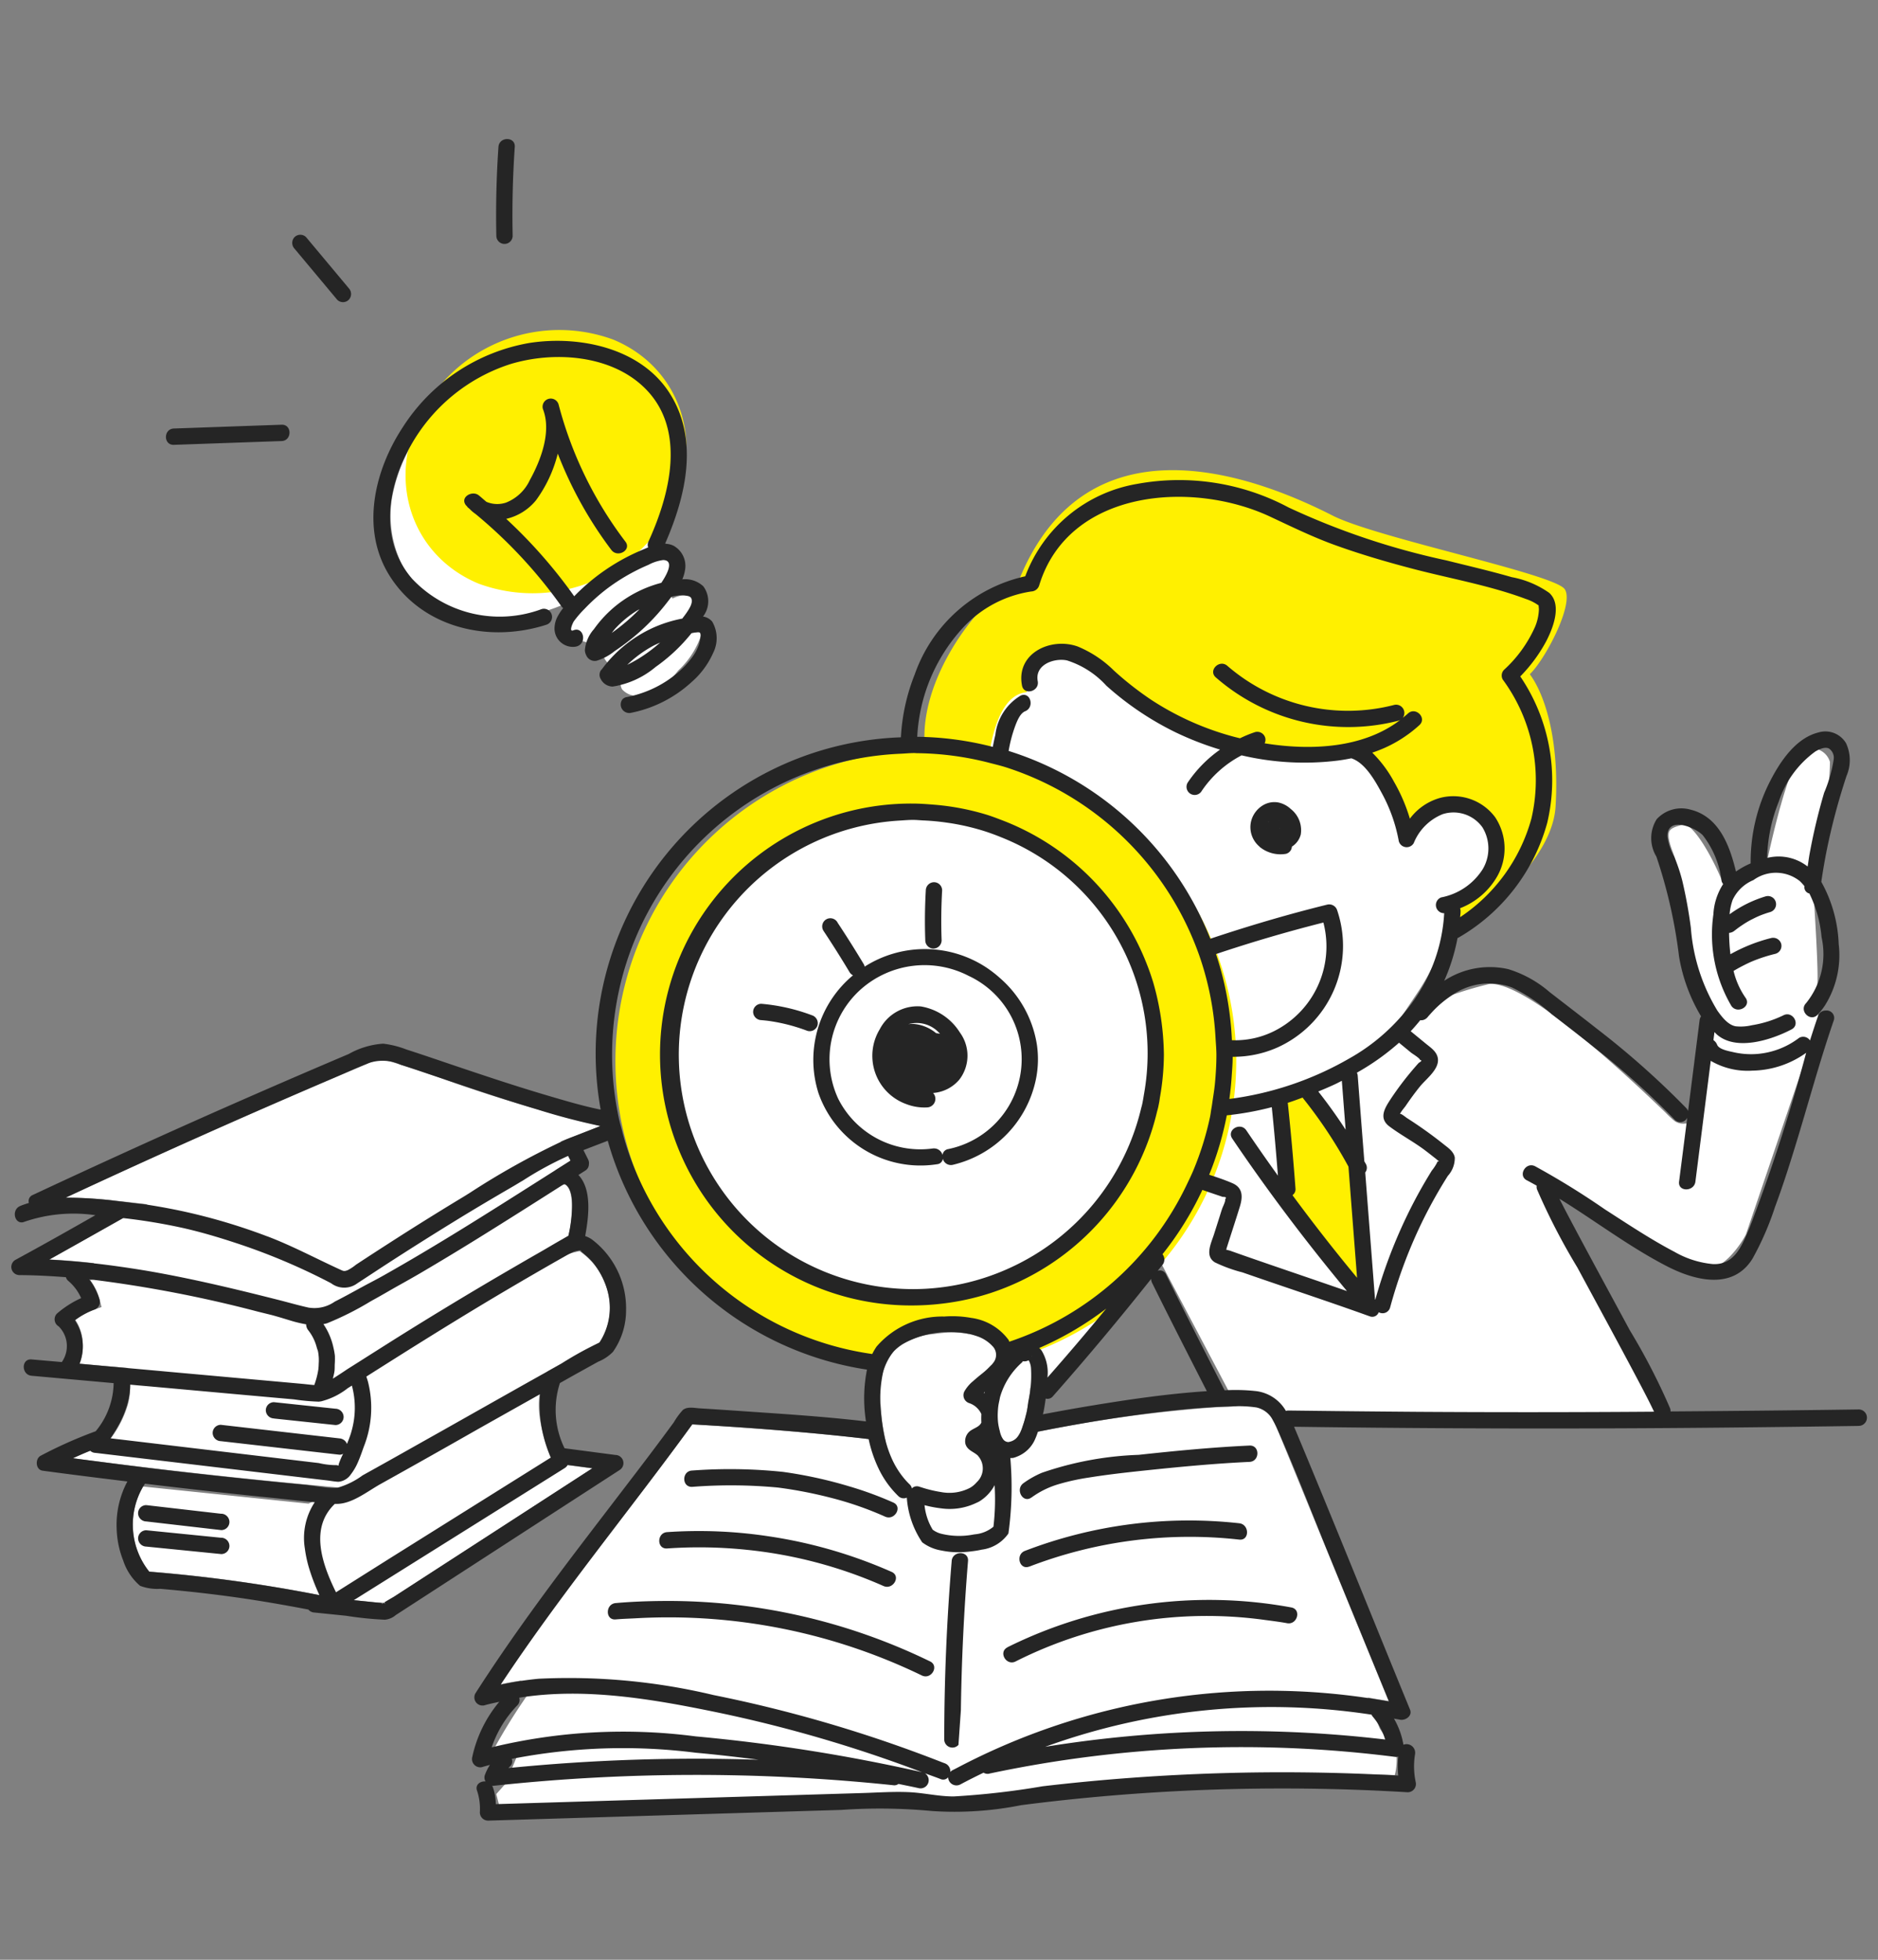 <svg xmlns="http://www.w3.org/2000/svg" viewBox="0 0 115 120"><rect x="0" y="0" width="115" height="120" fill="#808080" stroke="none"/><defs><style>.a,.b{fill:#fff;}.a{opacity:0;}.c{fill:#fff000;}.d{fill:#252525;}</style></defs><title>SVG書き出し用0620</title><rect class="a" width="115" height="120"/><path class="b" d="M30.391,109.854l.581-.653,1.059-2.572L31,106.974a6.811,6.811,0,0,1-.8.2,37.087,37.087,0,0,1,2.153-3.463l-.145.139-.3-.941c-.442.064-.859.137-1.257.222,2.413-3.661,5.061-7.115,7.629-10.463,1.46-1.9,2.843-3.707,4.113-5.458,1.276.075,6.779.415,11.155.944l.673.082-.12-.667a11.766,11.766,0,0,1-.176-1.58,4.312,4.312,0,0,1,.8-3.255,4.1,4.1,0,0,1,2.455-1.049,7.374,7.374,0,0,1,1.14-.093,5.448,5.448,0,0,1,.736.047l.285.039,2.454-3.152-1.422.367a14.343,14.343,0,0,1-3.594.472c-7.921,0-15.909-6.506-15.909-14.427S45.5,50.2,53.425,50.2c.452,0,2.762-.383,3.256-.334h1.192l.8.121a35.214,35.214,0,0,1-1.831-4.856c.31-7.521,6.2-9,6.467-9.063l.249-.059.1-.238a8.816,8.816,0,0,1,8.62-5.544,14.458,14.458,0,0,1,6.155,1.439A77.087,77.087,0,0,0,89.429,35.4a33.2,33.2,0,0,1,4.7,1.52c.5.452.567.511-1.745,4.07l-.156.239.125.253c4.053,8.262.361,11.68-2.9,14.7-.256.236-.508.469-.752.7l-.094.089-.039.123A14.446,14.446,0,0,1,86.8,60.785l-.911,1.359,1.514-.618a22.007,22.007,0,0,1,3.743-1.261.969.969,0,0,1,.173-.015c1.134,0,3.9,1.365,10.665,7.87a5.926,5.926,0,0,0,.582.539.952.952,0,0,0,.537.144,2.9,2.9,0,0,0,.876-.179l.283-.1.845-6.48-.073-.14a19.736,19.736,0,0,1-1.527-4.243c-.214-.965-.326-1.794-.425-2.526a12.326,12.326,0,0,0-.646-2.961c-.25-.644-.319-1.076-.205-1.284.093-.17.383-.3.885-.4h0c.582,0,1.727,1.91,2.405,3.623l.214.54,2.356-1.364.045-.22c.009-.051,1.041-5.083,1.945-6.562a1.179,1.179,0,0,1,.957-.677,1.152,1.152,0,0,1,1.02.826,13.987,13.987,0,0,1-.539,3.7,16.346,16.346,0,0,0-.531,3.339l.037.569c.09,1.392.366,5.629.245,6.153a4.436,4.436,0,0,0,.133,1.958l-4.493,13.219c-.257.5-1.226,1.991-2.289,2.109h0c-1.189,0-6.477-3.218-9.535-5.247l-.718.652,7.287,13.663-23.938-.312.348.728c.078.162.152.328.22.492l6.75,16.483-1.284-.219.745,1.908,1.009,1.51a3.786,3.786,0,0,1-.094,1.329c-1.031-.033-2.1-.047-3.2-.047a188.89,188.89,0,0,0-22.6,1.463,5.47,5.47,0,0,1-1.055.1,8.132,8.132,0,0,1-2.269-.345l-.084-.027L30.58,110.6ZM70.254,77.16a89.432,89.432,0,0,1-5.788,7.651L63.1,84.97l-.015.163a10.622,10.622,0,0,1-.381,1.958l-.235.79.809-.156a84.532,84.532,0,0,1,11.651-1.589l.8-.028-5-9.467ZM39.072,42.614a4.179,4.179,0,0,0,2.463-1.561A5.238,5.238,0,0,0,42.96,38.82c-.011-.123-.038-.166-.069-.166h0a.79.79,0,0,0-.286.073l-.626-.747a1.8,1.8,0,0,0,.347-1.442c-.02-.057-.046-.126-.266-.126a2.386,2.386,0,0,0-.87.235l-.619-.752a2.638,2.638,0,0,0,.479-1.44c0-.61-.7-.845-.729-.853l-.5-.154.176-.492c.02-.057,1.983-5.637.617-8.066-.758-1.347-3.442-2.74-6.622-2.74a9.644,9.644,0,0,0-5.859,1.895,10.02,10.02,0,0,0-4.156,6.61,6.813,6.813,0,0,0,1.416,5.149,5.831,5.831,0,0,0,4.787,2.143h0a11.627,11.627,0,0,0,4.2-.88l1.128-.46-.48,1.121a1.189,1.189,0,0,0-.083,1.033c.133.232.518.541,1.6.684l.519.07-.093.515c-.092.506.793.95.8.955l.4.2-.136.418a.8.8,0,0,0,.054.6,1.229,1.229,0,0,0,.87.409A.942.942,0,0,0,39.072,42.614ZM23.514,98.173l12.759-8.261-1.9-.25-.4.244-.213-.564c-.667-1.763-1.165-3.617-.3-5.24l.069-.129.128-.073c1.039-.581,2.078-1.162,3.082-1.712a3.829,3.829,0,0,0,.532-2.849,4.261,4.261,0,0,0-1.783-2.731l-.6.145-.36-.924.292-.163c.264-1.163.354-2.785-.212-3.147l-.224.044-.365-.913.916-.579-.592-1.183,2.447-.943a92.243,92.243,0,0,1-9.782-2.926c-1.13-.382-2.107-.712-2.881-.952a2.811,2.811,0,0,0-.849-.17h-.01a2.519,2.519,0,0,0-.781.241c-6.181,2.61-12.395,5.367-18.5,8.2h.133c.285,0,.569.009.85.02.769.034,1.574.1,2.533.208l1.534.176s-4.781,2.691-6.008,3.378c.877.043,1.779.117,2.724.223l.043.987-.271.055a3.552,3.552,0,0,1,.577,1.2l.118.449-.439.15a4.568,4.568,0,0,0-1.183.616,2.593,2.593,0,0,1,.455,1.314A3.162,3.162,0,0,1,4.879,83.5l2.942.266.071.37a4.182,4.182,0,0,1-.073,1.9,6.569,6.569,0,0,1-1.26,2.321l-.087.112-.133.048c-.685.25-1.32.505-1.913.772,4.716.622,9.648,1.175,14.686,1.646l1.786.168-2.006.969L8.746,91.021a4.735,4.735,0,0,0,.369,5.21,91.021,91.021,0,0,1,10.359,1.424l1.135.222Z"/><path class="c" d="M29.3,35.734C25.133,34,23.61,29.25,25.9,25.125A9.555,9.555,0,0,1,37.567,20.8c4.163,1.734,5.685,6.484,3.4,10.609A9.555,9.555,0,0,1,29.3,35.734ZM80.025,66.5l-1.8.54.811,6.934,4.322,5.583-.27-8.375ZM93.678,41.283c.936,1.262,1.823,4.071,1.577,8.107s-6.42,7.892-6.42,7.892l.4-2.091s1.276-1,2.159-1.827.7-2.613-1.1-3.825-4.186,1.118-4.186,1.118c.082-1.345-2.56-4.9-2.56-4.9-7.838,2.315-15.354-4.354-17.063-5.394s-3.3-.637-3.617,2.022c-1.394.129-2.032,2.021-2.322,3.976a19.006,19.006,0,0,1,.89,37.017c-.266-.922,1.529-2.4-3.937-2.246-4.1.117-2.851,2.758-3.843,2.6a19,19,0,0,1,3.005-37.757c-.568-4.365,3.425-9.461,5.8-10.612C66.6,25.5,76.49,28.963,81.6,31.569c2.684,1.369,13.6,3.572,14.219,4.51C96.414,36.984,94.609,40.4,93.678,41.283ZM55.613,49.87a14.75,14.75,0,1,0,14.75,14.75A14.75,14.75,0,0,0,55.613,49.87Z"/><path class="d" d="M23.419,98.16a.094.094,0,0,1,.095-.018l-.037.027C23.459,98.165,23.439,98.163,23.419,98.16Zm-9.87-4L8.957,93.7a.5.5,0,0,0-.5.5.511.511,0,0,0,.5.5l4.592.459a.5.5,0,0,0,.5-.5A.511.511,0,0,0,13.549,94.156Zm0-1.469-4.594-.53a.5.5,0,0,0-.5.5.512.512,0,0,0,.5.5l4.594.53a.5.5,0,0,0,.5-.5A.511.511,0,0,0,13.552,92.687Zm3.228-5.833,3.765.4a.5.5,0,0,0,.5-.5.511.511,0,0,0-.5-.5l-3.765-.4a.5.5,0,0,0-.5.5A.512.512,0,0,0,16.78,86.854Zm41.5,8.727q-.456,5.454-.456,10.931a.5.5,0,0,0,.87.328l.149-2.132q.063-4.569.437-9.127C59.329,94.94,58.329,94.943,58.276,95.581Zm4.888-3.89a5.386,5.386,0,0,1,1.671-.82,13.591,13.591,0,0,1,1.829-.4c1.12-.181,2.248-.307,3.375-.427,2.152-.227,4.313-.434,6.474-.534.641-.03.645-1.03,0-1-2.269.105-4.537.324-6.794.569a20.2,20.2,0,0,0-5.926,1.1,5.724,5.724,0,0,0-1.133.642C62.152,91.21,62.65,92.079,63.164,91.691Zm-.137,4.232a27.369,27.369,0,0,1,12.858-1.655c.638.073.633-.928,0-1a28,28,0,0,0-13.124,1.691C62.167,95.189,62.425,96.157,63.027,95.923Zm-1.337,4.943c-.574.291-.069,1.154.5.863a26,26,0,0,1,15.255-2.542c.456.062.912.116,1.365.2.628.121.9-.842.265-.964a27.757,27.757,0,0,0-17.389,2.439ZM42.383,91.043a30.808,30.808,0,0,1,5.252.042,26.59,26.59,0,0,1,3.235.625A20.491,20.491,0,0,1,54.2,92.866c.582.263,1.09-.6.5-.864a21.58,21.58,0,0,0-2.7-.991,26.9,26.9,0,0,0-4.045-.884,31.215,31.215,0,0,0-5.57-.084C41.742,90.068,41.738,91.068,42.383,91.043Zm-1.532,3.772a28.2,28.2,0,0,1,4.872.082A27.556,27.556,0,0,1,54.1,97.114c.583.259,1.092-.6.5-.864a29.139,29.139,0,0,0-7.544-2.182,28.5,28.5,0,0,0-6.21-.253C40.213,93.861,40.208,94.861,40.851,94.815Zm16.1,6.915a36.655,36.655,0,0,0-16.294-3.7c-.986.007-1.972.041-2.957.13-.636.057-.642,1.057,0,1,.414-.037.83-.047,1.245-.07a35.576,35.576,0,0,1,17.5,3.5C57.024,102.875,57.532,102.013,56.953,101.73ZM23.844,35.235c-1.772-2.84-.916-6.431.818-9.072A11.545,11.545,0,0,1,32.417,21c3.053-.474,6.816.3,8.585,3.072,1.813,2.836,1,6.291-.256,9.176l-.017.039c.038,0,.075.011.113.016a1.218,1.218,0,0,1,.4.111,1.416,1.416,0,0,1,.7,1.522,2.337,2.337,0,0,1-.161.539,1.628,1.628,0,0,1,1.287.426,1.538,1.538,0,0,1-.018,1.852.892.892,0,0,1,.563.31,2.014,2.014,0,0,1,.056,1.919,5.1,5.1,0,0,1-1.326,1.788,7.716,7.716,0,0,1-3.717,1.881.522.522,0,0,1-.525-.808.43.43,0,0,1,.259-.157A6.784,6.784,0,0,0,41.3,41.354a5.642,5.642,0,0,0,1.107-1.14,2.731,2.731,0,0,0,.4-.782c.034-.116.157-.591.048-.692-.058-.053-.307-.011-.51.031a10.653,10.653,0,0,1-2.2,2.069,5.369,5.369,0,0,1-2.629,1.2.835.835,0,0,1-.733-.47.494.494,0,0,1,0-.505c.028-.039.063-.073.092-.112a8.066,8.066,0,0,1,3.021-2.47,7.978,7.978,0,0,1,1.883-.606c.264-.344.944-1.2.366-1.379a2.073,2.073,0,0,0-1.03.047l-.267.346a13.374,13.374,0,0,1-1.491,1.629,13.973,13.973,0,0,1-1.719,1.348,3.274,3.274,0,0,1-1.1.59.564.564,0,0,1-.629-.311.772.772,0,0,1-.094-.334,2.217,2.217,0,0,1,.556-1.289,7.246,7.246,0,0,1,1.361-1.448,7.383,7.383,0,0,1,2.76-1.387l.017-.022c.2-.293.874-1.358.1-1.375a2.627,2.627,0,0,0-.9.294c-.313.131-.62.278-.92.436a11.925,11.925,0,0,0-1.613,1.022,11.635,11.635,0,0,0-1.384,1.241,6.15,6.15,0,0,0-.654.761c-.066.1-.325.673-.026.549.594-.246.851.721.265.965a.815.815,0,0,1-.17.043,1.129,1.129,0,0,1-1.251-1.077,1.6,1.6,0,0,1,.23-.849,3.16,3.16,0,0,1,.3-.441.489.489,0,0,1-.1-.1,29.429,29.429,0,0,0-5.267-5.665,2.309,2.309,0,0,1-.362-.309c-.051-.041-.1-.086-.15-.127l.013-.01c-.029-.034-.064-.055-.091-.091-.376-.494.386-.923.785-.606.163.128.312.271.472.4a1.7,1.7,0,0,0,1.2.048,2.708,2.708,0,0,0,1.457-1.376c.683-1.236,1.344-2.98.8-4.362a.5.5,0,0,1,.964-.266A23.819,23.819,0,0,0,38.3,33.169c.389.513-.48,1.011-.864.505a24.418,24.418,0,0,1-3.279-5.895c-.024.078-.04.158-.065.235a8.154,8.154,0,0,1-1.271,2.621A3.315,3.315,0,0,1,31,31.771a30.591,30.591,0,0,1,4.162,4.739,12.53,12.53,0,0,1,4.026-2.78c.157-.067.323-.141.5-.209a.5.5,0,0,1,.022-.365c1.311-2.867,2.342-6.846-.216-9.382-2.083-2.064-5.6-2.29-8.271-1.47a10.784,10.784,0,0,0-6.094,5.025c-1.429,2.514-1.914,5.775.112,8.115a7.358,7.358,0,0,0,7.931,1.85.5.5,0,0,1,.266.965C29.946,39.377,25.863,38.469,23.844,35.235Zm15.315,2.073c-.047.027-.1.048-.144.076a6.372,6.372,0,0,0-1.336,1.1c-.081.087-.146.185-.221.275A12.516,12.516,0,0,0,39.159,37.308Zm1.264,2.038c-.157.071-.316.14-.469.223a7.157,7.157,0,0,0-1.543,1.14c.228-.115.454-.235.672-.368A9.23,9.23,0,0,0,40.423,39.346Zm-9.03-24.91q-.057-2.722.13-5.44c.044-.643-.956-.64-1,0q-.186,2.715-.13,5.44A.5.5,0,0,0,31.393,14.436ZM20.65,18.355a.5.5,0,0,0,.707,0,.514.514,0,0,0,0-.707q-1.306-1.564-2.614-3.127a.5.5,0,0,0-.707,0,.514.514,0,0,0,0,.707Q19.343,16.791,20.65,18.355Zm-10,8.883,6.595-.232c.642-.023.645-1.023,0-1l-6.595.232C10,26.261,10,27.261,10.645,27.238Zm67.7,23.489h0Zm-1.212,1.122a1.553,1.553,0,0,1-.539-1.507,1.592,1.592,0,0,1,.841-1.089,1.36,1.36,0,0,1,.845-.115,1.6,1.6,0,0,1,.75.393,1.65,1.65,0,0,1,.618,1.568,1.247,1.247,0,0,1-.543.741.509.509,0,0,1-.062.212.5.5,0,0,1-.3.23A2.011,2.011,0,0,1,77.128,51.849Zm1.2-1.12Zm0-.016,0,0v0h0Zm.009.017h0Zm.008.015v0l0,0v0Zm.332.02c0,.021,0,.029,0,.028a.235.235,0,0,1,0-.026Zm-.34-.038h0v0h0l0,0a.537.537,0,0,1,.057,0l-.055-.006Zm-.008-.044v0l0-.006v0Zm-.006.022-.007-.01.007.011h0l0,0c0-.006,0,0,0-.008v-.01l0,.008Zm-.02-.475a.053.053,0,0,0,.016.012l0,0,0,0Zm-.032.5h.034l0,0-.007,0h-.021Zm-.6-.4a.176.176,0,0,0,.023-.038h0A.385.385,0,0,1,77.67,50.332Zm-.116.378,0,.019v0C77.554,50.7,77.554,50.7,77.554,50.71Zm.772,0h0Zm.014.021h0Zm0,0Zm35.482,36.582q-3.994.061-7.989.1-13.3.135-26.6-.049c2.411,5.754,4.731,11.549,7.1,17.322.157.384-.286.682-.615.615-.123-.024-.246-.042-.369-.065a4.722,4.722,0,0,1,.579,1.6.527.527,0,0,1,.71.587,4.637,4.637,0,0,0,.04,1.689.506.506,0,0,1-.482.633q-6.288-.379-12.591-.138-5.562.217-11.087.929a20.768,20.768,0,0,1-5.451.359,33.713,33.713,0,0,0-5.559-.069l-21.635.656a.506.506,0,0,1-.5-.5,3.518,3.518,0,0,0-.163-1.308c-.156-.382.185-.621.513-.592a.455.455,0,0,1-.053-.364,3.229,3.229,0,0,1,.32-.651c-.155.048-.312.083-.467.135a.505.505,0,0,1-.615-.615,7.834,7.834,0,0,1,1.655-3.382c-.3.07-.6.125-.894.213a.5.5,0,0,1-.565-.734c2.137-3.336,4.495-6.521,6.9-9.67,1-1.309,2-2.613,3-3.923q.764-1,1.518-2.012.366-.492.727-.985a4.4,4.4,0,0,1,.549-.75c.272-.234.71-.126,1.038-.107q1.053.065,2.1.137c2.674.186,5.391.346,8.078.664-.008-.068-.019-.135-.026-.2a9.063,9.063,0,0,1,.091-2.972A19.529,19.529,0,0,1,37.216,69.851l-1.488.572.288.577a.491.491,0,0,1,.046.28.461.461,0,0,1-.225.4l-.417.265c.812.858.638,2.449.45,3.535-.012.066-.022.137-.033.207a1.685,1.685,0,0,1,.4.2,5.28,5.28,0,0,1,2.1,4.34,4.406,4.406,0,0,1-.8,2.546,2.609,2.609,0,0,1-.894.6q-.69.381-1.38.764c-.326.181-.65.367-.976.549a5.324,5.324,0,0,0,.284,3.994l3.107.409a.5.5,0,0,1,.252.931l-2.706,1.752L25.614,98l-1.371.888a1.2,1.2,0,0,1-.675.29,21.264,21.264,0,0,1-2.382-.243l-1.961-.2a.5.5,0,0,1-.342-.18c-1.512-.289-3.029-.553-4.554-.764q-1.554-.216-3.115-.373-.7-.072-1.4-.132a2.954,2.954,0,0,1-1.235-.183,3.431,3.431,0,0,1-1.035-1.55,5.717,5.717,0,0,1-.4-1.937A5.632,5.632,0,0,1,7.8,90.713c-1.731-.213-3.463-.425-5.192-.661-.436-.06-.467-.727-.119-.914a27.1,27.1,0,0,1,3.369-1.5,4.691,4.691,0,0,0,1.1-2.946L1.934,84.24c-.636-.057-.641-1.056,0-1l1.851.161a1.7,1.7,0,0,0-.194-2.186.5.5,0,0,1-.1-.785,6.086,6.086,0,0,1,1.477-.944,2.881,2.881,0,0,0-.786-1.054.429.429,0,0,1-.145-.227c-.945-.072-1.893-.124-2.845-.128a.5.5,0,0,1-.253-.931c1.646-.891,3.276-1.812,4.9-2.737a9.27,9.27,0,0,0-4.336.4c-.594.248-.851-.72-.266-.965.174-.073.353-.131.532-.186a.4.4,0,0,1,.24-.489q5.13-2.4,10.309-4.707,4.5-2,9.039-3.925a4.96,4.96,0,0,1,2.106-.631,5.73,5.73,0,0,1,1.428.358c.815.261,1.625.538,2.436.813,2.04.689,4.082,1.379,6.149,1.989,1.071.315,2.184.65,3.307.88A19.376,19.376,0,0,1,55.167,45.147a12.125,12.125,0,0,1,.848-3.855,9.3,9.3,0,0,1,6.767-6.005,8.891,8.891,0,0,1,6.839-5.655,14.241,14.241,0,0,1,9.284,1.44,45.2,45.2,0,0,0,9.671,3.244c1.334.334,2.677.644,4,1.025a5.8,5.8,0,0,1,2.294.964c.807.736.208,2.213-.209,3a9.418,9.418,0,0,1-1.567,2.114,11.323,11.323,0,0,1,1.653,8.957,11.674,11.674,0,0,1-5.45,7.045c-.015.008-.029.007-.044.014a11.723,11.723,0,0,1-.817,2.621,5.084,5.084,0,0,1,3.926-.713,7,7,0,0,1,2.524,1.4c.966.749,1.938,1.491,2.9,2.249a51.783,51.783,0,0,1,5.47,4.857.53.53,0,0,1,.114.182q.354-2.784.707-5.57a.536.536,0,0,1,.088-.229,10.449,10.449,0,0,1-1.348-3.663,30.6,30.6,0,0,0-1.387-6.117,2.177,2.177,0,0,1,.019-2.292,2.048,2.048,0,0,1,2.064-.586c1.754.427,2.408,2.212,2.789,3.792a5.231,5.231,0,0,1,.9-.5,10.806,10.806,0,0,1,1.174-5c.616-1.208,1.571-2.669,2.978-3.017a1.472,1.472,0,0,1,1.689.659,2.457,2.457,0,0,1,.031,2,39.592,39.592,0,0,0-1.232,4.644q-.156.8-.278,1.6c-.012.082-.024.164-.035.246a8.451,8.451,0,0,1,1.064,3.807,5.784,5.784,0,0,1-.836,3.75,4.275,4.275,0,0,1-.458.582c-.446.466-1.152-.242-.707-.708a4.772,4.772,0,0,0,.952-4.046,7.564,7.564,0,0,0-.746-2.673.388.388,0,0,1-.3-.445,3.057,3.057,0,0,0-.282-.311,2.346,2.346,0,0,0-2.846-.064,2.43,2.43,0,0,0-1.269,1.209,3.37,3.37,0,0,0-.189.885,7.278,7.278,0,0,1,2.214-1.1.5.5,0,1,1,.266.964q-.316.093-.624.216l-.045.019-.026.011-.15.068c-.1.047-.2.1-.3.148-.194.1-.384.216-.567.339q-.138.091-.27.189l-.061.045,0,0-.129.1a.581.581,0,0,1-.34.139v.072c.008.4.033.82.083,1.235a10.115,10.115,0,0,1,2.492-.991.512.512,0,0,1,.616.35.505.505,0,0,1-.35.615,9.578,9.578,0,0,0-1.355.433l-.065.027-.016.007q-.09.038-.177.078c-.1.047-.2.095-.3.146q-.324.162-.635.348c-.006,0-.012,0-.018.006a4.842,4.842,0,0,0,.734,1.647c.377.523-.491,1.022-.864.505a8.642,8.642,0,0,1-1.106-5.6,3.779,3.779,0,0,1,.6-1.868.475.475,0,0,1-.1-.2,5.652,5.652,0,0,0-1.148-2.788c-.467-.485-2.177-1.2-2.166.07a3.488,3.488,0,0,0,.41,1.224,10.647,10.647,0,0,1,.5,1.487,28.785,28.785,0,0,1,.525,2.885,11.4,11.4,0,0,0,1.628,5.079c.266.368.636.864,1.113.952a2.935,2.935,0,0,0,.993-.064,6.889,6.889,0,0,0,1.929-.606c.571-.3,1.076.566.5.863-1.218.635-3.338,1.329-4.529.345-.068-.056-.125-.121-.189-.181l-.062.49a.623.623,0,0,1,.227.286c.12.3.781.4,1.042.463a4.822,4.822,0,0,0,1.392.1,4.873,4.873,0,0,0,2.586-.988.5.5,0,0,1,.666.159c.158-.5.32-1,.491-1.492a.489.489,0,0,1,.486-.339.456.456,0,0,1,.478.605c-.891,2.582-1.592,5.225-2.4,7.835-.371,1.207-.759,2.41-1.2,3.595a17.944,17.944,0,0,1-1.37,3.149c-1.186,1.935-3.49,1.368-5.194.5-2.325-1.19-4.417-2.792-6.638-4.162.2.391.4.78.606,1.168,1.215,2.3,2.466,4.584,3.7,6.876a39.3,39.3,0,0,1,2.47,4.781.484.484,0,0,1,.031.2q5.762-.039,11.522-.121A.5.5,0,0,1,113.822,87.309Zm-5.61-34.781a2.879,2.879,0,0,1,2.468.529c.044-.264.075-.531.124-.794a36.212,36.212,0,0,1,.885-3.719,8.545,8.545,0,0,0,.587-2.047.68.68,0,0,0-.3-.672c-.258-.114-.6.059-.823.187a6.178,6.178,0,0,0-2.24,3.071A9.793,9.793,0,0,0,108.212,52.528ZM7.207,77.54c.823.115,1.644.243,2.462.393,2.49.454,4.951,1.048,7.4,1.668.273.069.545.143.818.215.345.092.691.181,1.039.257.008,0,.014,0,.022,0A2.161,2.161,0,0,0,20.5,79.7l.042-.021c.576-.291,1.138-.607,1.705-.914.433-.234.872-.456,1.3-.7,3.191-1.8,6.282-3.759,9.373-5.721q1.008-.64,2.017-1.278l-.144-.288-.016.006a20.618,20.618,0,0,0-2.737,1.49c-.212.122-.418.252-.629.374-1.169.679-2.333,1.367-3.484,2.074q-2.032,1.248-4.035,2.542c-.674.436-1.342.88-2.014,1.317a1.335,1.335,0,0,1-1.606-.008,38.425,38.425,0,0,0-5.9-2.486c-1.035-.34-2.081-.649-3.152-.892a35.24,35.24,0,0,0-3.682-.61c-1.506.85-3.011,1.7-4.523,2.543C4.42,77.205,5.817,77.345,7.207,77.54Zm13.3,5.5a4.4,4.4,0,0,1-.009.5c-.005.135,0,.268-.014.405-.021.158-.064.315-.1.473.256-.163.509-.329.757-.494.045-.03.091-.063.136-.092l.284-.179.464-.293q1-.635,2-1.267,3.717-2.337,7.513-4.538.762-.445,1.529-.882c.51-.292,1.014-.6,1.528-.883.069-.038.137-.08.206-.118A8.225,8.225,0,0,0,35,74.427c.037-.5.143-1.665-.446-1.933-1.8,1.144-3.607,2.293-5.424,3.418q-1.638,1.014-3.3,1.992c-.519.305-1.046.6-1.57.892-.451.256-.9.521-1.352.769-.074.04-.15.083-.224.125a18.418,18.418,0,0,1-2.647,1.332,1.838,1.838,0,0,1-.233.056,4.071,4.071,0,0,1,.612,1.428A4.193,4.193,0,0,1,20.51,83.042Zm-13.238.68.544.049,1.366.123.576.052.577.053,8.156.736c.248.022.5.056.759.076l0-.006a4.947,4.947,0,0,0,.244-.935l.006-.04,0-.025c.006-.051.01-.1.014-.153s0-.073.005-.109c0-.071.008-.141.008-.211,0-.107,0-.2-.011-.29a2.708,2.708,0,0,0-.038-.283c-.016-.08-.052-.152-.073-.229a2.837,2.837,0,0,0-.517-1.063.6.6,0,0,1-.139-.375,7.472,7.472,0,0,1-.949-.227c-.331-.1-.652-.2-.954-.284-.054-.015-.109-.032-.161-.045-.293-.074-.588-.145-.881-.218A77.62,77.62,0,0,0,5.46,78.331,3.851,3.851,0,0,1,6.1,79.588a.511.511,0,0,1-.35.615,4.771,4.771,0,0,0-1.162.643,2.858,2.858,0,0,1,.28,2.659l1.039.094.759.068Zm-.51,4.35.521.062H7.29l.993.118,9.44,1.122,1.8.214a4.7,4.7,0,0,0,1.076.128c.037-.006.124.037.158.019-.1.052.164-.528.159-.518.033-.066.063-.133.094-.2a.375.375,0,0,1-.231.059l-7.256-.83a.511.511,0,0,1-.5-.5.5.5,0,0,1,.5-.5l7.256.83a.535.535,0,0,1,.469.344c.093-.243.194-.483.263-.733a5.224,5.224,0,0,0,.037-2.843l-.258.163a4.379,4.379,0,0,1-1.561.785.547.547,0,0,1-.134.025c-.02,0-.038.01-.058.011a12.971,12.971,0,0,1-1.534-.139l-3.348-.3-5-.452-.577-.052L8.5,84.833l-.527-.048a4.189,4.189,0,0,1-.106.923,5.983,5.983,0,0,1-.612,1.571c-.087.158-.179.314-.276.466C6.911,87.856,6.837,87.965,6.762,88.072Zm12.8,9.6a12.642,12.642,0,0,1-.624-1.62,7.556,7.556,0,0,1-.268-1.237,3.977,3.977,0,0,1,.608-2.832c-.059,0-.117-.007-.176-.013-.319-.032-.636-.059-.955-.095s-.627-.071-.939-.1l-.2-.023c-2.713-.268-5.421-.574-8.127-.9a4.593,4.593,0,0,0,.268,5.388,92.892,92.892,0,0,1,10.321,1.417C19.5,97.662,19.53,97.667,19.562,97.674Zm4.392-2.3,9.778-6.122a8.047,8.047,0,0,1-.658-3.879q-1.894,1.064-3.788,2.13Q26.3,89.2,23.3,90.871c-.811.452-1.779,1.248-2.739,1.214l-.057,0c-1.549,1.471-.787,3.651.043,5.357l.027.056Zm-2.284,2.61,1.41.144c.1.01.226.011.339.028a.106.106,0,0,0-.025.091c0-.015.033-.045.083-.082a.468.468,0,0,1,.054.009c.143.058.067-.014-.017-.036.2-.134.568-.336.613-.365l1.592-1.031,4.847-3.138,5.714-3.7-1.514-.2a.548.548,0,0,1-.173.187Zm13.5-21.353c-.169.089-.346.169-.5.256Q32.8,77.94,30.955,79.03c-2.159,1.275-4.293,2.594-6.415,3.928q-1.054.665-2.107,1.332c.039.115.074.224.1.316a6.482,6.482,0,0,1-.256,3.98c-.088.241-.2.585-.35.926a3.408,3.408,0,0,1-.442.765,1.043,1.043,0,0,1-.75.455,1.281,1.281,0,0,1-.172-.013c-.174-.016-.353-.049-.518-.069l-.394-.046L5.9,88.969l-.063-.007-.006,0a.468.468,0,0,1-.306-.13c-.355.144-.706.3-1.055.458,2.289.3,4.578.6,6.872.86q3.691.42,7.39.77c.068.007.14.018.21.027.292.037.6.084.9.119a3.877,3.877,0,0,0,.828.029,4.782,4.782,0,0,0,1.532-.755q1.506-.834,3-1.679.979-.551,1.956-1.1,2.088-1.179,4.176-2.357,1.173-.662,2.35-1.318c.227-.127.452-.255.679-.381A20.275,20.275,0,0,1,36.7,82.212a3.9,3.9,0,0,0,.418-3.441,4.881,4.881,0,0,0-.819-1.478,5.045,5.045,0,0,0-.564-.54c-.053-.049-.292-.223-.084-.184A1.167,1.167,0,0,0,35.175,76.635Zm1.6-7.679A39.6,39.6,0,0,1,32.9,67.933c-2.052-.615-4.08-1.3-6.108-1.988-.752-.254-1.5-.511-2.259-.751a2.646,2.646,0,0,0-1.923-.111c-.709.276-1.406.594-2.105.892q-8.3,3.544-16.476,7.36a24.763,24.763,0,0,1,2.481.128c.275.024.548.07.823.1s.554.065.83.1.559.059.836.1c.909.141,1.813.311,2.708.52a36.322,36.322,0,0,1,4.629,1.41c.02.008.042.013.062.021,1.51.575,2.913,1.329,4.377,2,.255.116.279.147.512.063a2.856,2.856,0,0,0,.511-.337q.435-.286.872-.571,1-.649,2-1.288,1.863-1.185,3.754-2.326c.115-.07.227-.143.341-.212a46.78,46.78,0,0,1,5.591-3.129c.154-.066.3-.144.457-.2.02-.008.039-.019.059-.026l.407-.157Zm57.46-31.883s.006,0,.014.024a.03.03,0,0,1,0-.014ZM56.167,45.115a19.45,19.45,0,0,1,4.627.617c.049-.244.094-.488.156-.728a3.235,3.235,0,0,1,1.56-2.418c.6-.241.855.727.266.965-.33.133-.521.667-.632.964a8.653,8.653,0,0,0-.381,1.466,19.583,19.583,0,0,1,12.352,11.5c2.356-.789,4.739-1.492,7.152-2.088a.512.512,0,0,1,.616.349,6.822,6.822,0,0,1-3.7,8.415,6.648,6.648,0,0,1-2.7.552c0,.414-.035.819-.062,1.225-.031.458-.078.909-.14,1.357a19.7,19.7,0,0,0,7.314-2.463,12.069,12.069,0,0,0,3.905-3.466,10.263,10.263,0,0,0,1.936-5.445.5.5,0,0,1-.187-.967,3.871,3.871,0,0,0,2.527-1.7,2.479,2.479,0,0,0,0-2.594,2.179,2.179,0,0,0-2.424-.807,3.19,3.19,0,0,0-1.782,1.778.5.5,0,0,1-.914-.119,9.761,9.761,0,0,0-.991-2.85c-.413-.763-1.036-1.938-1.915-2.226-.263.053-.528.1-.8.136a16.752,16.752,0,0,1-5.921-.317,6.662,6.662,0,0,0-2.437,2.173.5.5,0,1,1-.863-.505A7.759,7.759,0,0,1,74.712,45.9a18.934,18.934,0,0,1-2.735-1.063,18.477,18.477,0,0,1-4.231-2.853,5.506,5.506,0,0,0-2.413-1.547c-.79-.16-1.978.261-1.787,1.271.119.63-.844.9-.964.266-.374-1.976,1.756-2.968,3.4-2.392a6.86,6.86,0,0,1,2.228,1.477A19.587,19.587,0,0,0,70.5,42.854a17.506,17.506,0,0,0,5.069,2.262c.118.031.24.06.362.09a7.461,7.461,0,0,1,.93-.38.506.506,0,0,1,.615.349.475.475,0,0,1-.037.339c2.844.461,6.067.3,8.323-1.444a.466.466,0,0,1-.114.056A12.336,12.336,0,0,1,74.45,41.478c-.485-.425.225-1.13.708-.707a11.291,11.291,0,0,0,10.221,2.391.506.506,0,0,1,.519.793c.106-.087.215-.17.316-.265.472-.437,1.18.269.707.707a7.983,7.983,0,0,1-2.89,1.689,7.494,7.494,0,0,1,1.336,1.791,10.509,10.509,0,0,1,.967,2.253,3.463,3.463,0,0,1,1.888-1.283,3.194,3.194,0,0,1,3.333,1.192A3.463,3.463,0,0,1,91.7,53.63a4.481,4.481,0,0,1-2.294,1.984.485.485,0,0,1,.032.208c0,.114-.019.226-.028.339a10.62,10.62,0,0,0,4.369-6.049,10.386,10.386,0,0,0-1.756-8.5.5.5,0,0,1,.079-.6,7.892,7.892,0,0,0,1.9-2.637,3.031,3.031,0,0,0,.234-1.078c0-.035-.021-.19-.016-.222l-.009-.007a2.827,2.827,0,0,0-.777-.393c-2.28-.852-4.743-1.265-7.091-1.892-1.516-.4-3.024-.844-4.5-1.373-1.406-.5-2.721-1.146-4.07-1.777-4.79-2.238-12.349-1.673-14.14,4.217a.526.526,0,0,1-.482.367,7.12,7.12,0,0,0-4.2,2.239A10.643,10.643,0,0,0,56.167,45.115Zm28.979,22.2a19.264,19.264,0,0,1,1.516-1.99c.071-.082.143-.163.215-.243q.272-.162.087-.17c-.023-.123-.463-.381-.55-.452l-.744-.612a14.821,14.821,0,0,1-2.581,1.835.52.52,0,0,1,.051.183q.2,2.62.406,5.243c.03.055.063.108.093.162a.473.473,0,0,1-.039.523q.3,3.88.6,7.762v.006l.017.02a31.119,31.119,0,0,1,1.85-4.953q.576-1.215,1.261-2.374c.114-.193.23-.384.348-.575a2.851,2.851,0,0,0,.361-.567c.092.016.1,0,.018-.05-.073-.066-.149-.129-.228-.188-.2-.16-.4-.314-.6-.466-.689-.513-1.458-.92-2.143-1.433C84.423,68.485,84.775,67.878,85.146,67.317Zm-9.223,6.566c-.232.756-.48,1.507-.72,2.261l-.093.294c-.007.038-.013.063-.019.09.088.016.21.048.234.056q.469.168.94.332c2.069.722,4.147,1.419,6.217,2.141-2.491-3-4.842-6.109-7.025-9.339-.361-.535.505-1.035.864-.5q.947,1.4,1.934,2.771c-.111-1.4-.231-2.8-.377-4.193a18.358,18.358,0,0,1-2.755.5,19.329,19.329,0,0,1-1.079,3.639c.477.153.952.312,1.406.508C76.11,72.719,76.111,73.27,75.923,73.883ZM83.1,78.241q-.264-3.4-.527-6.806A28.292,28.292,0,0,0,79.8,67.257c-.013-.016-.019-.035-.031-.051-.305.11-.607.227-.917.324,0,.015.009.029.011.044q.275,2.611.469,5.23a.449.449,0,0,1-.187.379Q81.049,75.766,83.1,78.241Zm-.7-9.067q-.117-1.5-.232-2.994c-.122.061-.242.125-.364.184-.353.168-.716.32-1.078.471Q81.616,67.964,82.4,69.174Zm-6.961-5.48a5.339,5.339,0,0,0,2.543-.538,5.8,5.8,0,0,0,3.056-6.667q-3.326.84-6.576,1.931A19.368,19.368,0,0,1,75.436,63.694ZM53.411,82.909a3.733,3.733,0,0,1,.267-.457,5.314,5.314,0,0,1,4.143-1.839,6.518,6.518,0,0,1,1.651.084,3.391,3.391,0,0,1,2.288,1.35c.023.035.028.072.048.107A18.572,18.572,0,0,0,72.7,72.479c.133-.282.27-.56.389-.849A18.449,18.449,0,0,0,74.1,68.375c.034-.169.052-.343.083-.514s.05-.325.074-.487c.054-.36.112-.718.145-1.084.05-.551.084-1.106.085-1.669v-.014c0-.355-.033-.7-.053-1.054a18.39,18.39,0,0,0-.918-4.819q-.16-.476-.345-.938A18.577,18.577,0,0,0,61.6,46.984c-.319-.1-.648-.179-.975-.264a18.408,18.408,0,0,0-4.4-.6c-.019,0-.037,0-.056,0-.063,0-.124-.009-.187-.009-.276,0-.544.029-.817.041A18.441,18.441,0,0,0,37.823,68.113c.026.136.053.271.082.406.008.037.02.073.028.11.028.127.066.25.1.375.011.045.023.088.034.132.03.118.059.237.091.353A18.525,18.525,0,0,0,53.411,82.909ZM63.863,86.6c1.051-.2,2.1-.389,3.158-.561,2.264-.372,4.544-.7,6.835-.852l.047,0c-1.129-2.21-2.26-4.419-3.358-6.644a.5.5,0,0,1-.052-.237q-2.916,3.675-6.021,7.192a.413.413,0,0,1-.439.138c-.037.27-.077.54-.131.807C63.891,86.493,63.874,86.547,63.863,86.6Zm.278-2.248q1.835-2.082,3.6-4.224a19.531,19.531,0,0,1-4.106,2.412,1.028,1.028,0,0,1,.15.16A2.607,2.607,0,0,1,64.141,84.352Zm-.96-1.3.02-.019v-.021C63.2,83.031,63.187,83.04,63.181,83.055Zm-.048.717a1.145,1.145,0,0,0-.106-.407.484.484,0,0,0-.043-.069.508.508,0,0,1-.346.056.459.459,0,0,1-.066.084,4.484,4.484,0,0,0-1.325,2.081c-.02.073-.03.149-.047.224-.028.127-.055.253-.071.381s-.023.242-.029.363a4.031,4.031,0,0,0,.022.659v0a3.551,3.551,0,0,0,.1.48c.008.029.01.059.019.088a2.011,2.011,0,0,0,.067.2,1.074,1.074,0,0,0,.1.19.408.408,0,0,0,.341.2.543.543,0,0,0,.082-.018.825.825,0,0,0,.532-.381,1.628,1.628,0,0,0,.1-.17,2.874,2.874,0,0,0,.154-.39c.063-.178.121-.353.166-.536.025-.1.055-.207.079-.308.049-.209.068-.423.1-.634.045-.256.1-.509.128-.767A6.926,6.926,0,0,0,63.133,83.772Zm-3.2,8.184c-.068.04-.14.066-.21.1a3.761,3.761,0,0,1-2.1.305,7.268,7.268,0,0,1-1.009-.193,3.572,3.572,0,0,0,.5,1.5,1.44,1.44,0,0,0,.523.249,4.585,4.585,0,0,0,1.954.051l.1-.016a2.061,2.061,0,0,0,1.143-.466,14.287,14.287,0,0,0,.071-2.543A2.6,2.6,0,0,1,59.934,91.956Zm.342-6.641c.008-.032.02-.062.029-.094-.022.022-.038.05-.06.073Zm.52-2.864a2.269,2.269,0,0,0-.969-.63,4.548,4.548,0,0,0-1.054-.227,5.946,5.946,0,0,0-3.511.712,2.464,2.464,0,0,0-.75.728,3.1,3.1,0,0,0-.432.978,7.7,7.7,0,0,0-.128,2.5c.018.221.043.443.074.664.026.186.055.371.091.554s.076.349.121.521a6.763,6.763,0,0,0,.4,1.126,5.231,5.231,0,0,0,.7,1.121,4.371,4.371,0,0,0,.369.4.461.461,0,0,1,.133.244.427.427,0,0,1,.086-.073.44.44,0,0,1,.368-.034c.044.015.09.028.135.042a7.624,7.624,0,0,0,1.186.285,2.732,2.732,0,0,0,1.81-.27,1.605,1.605,0,0,0,.384-.328,1.151,1.151,0,0,0,.111-1.581c-.018-.019-.028-.041-.048-.06-.265-.24-.625-.311-.748-.692a.637.637,0,0,1-.022-.192.785.785,0,0,1,.393-.674c.249-.151.492-.221.6-.456a4.992,4.992,0,0,1,0-.519,1.253,1.253,0,0,0-.733-.667.509.509,0,0,1-.3-.734,2.336,2.336,0,0,1,.393-.5c.044-.044.094-.081.14-.122.171-.154.348-.3.529-.445a4.735,4.735,0,0,0,.493-.448c.051-.053.107-.1.154-.154.009-.011.011-.022.019-.033A.765.765,0,0,0,60.8,82.451ZM30.108,106.993a34.148,34.148,0,0,1,12.485-.672,107.132,107.132,0,0,1,13.861,2.192,83.128,83.128,0,0,0-12.57-3.668c-3.926-.809-8.092-1.532-12.092-.892a.456.456,0,0,1-.114.47A6.866,6.866,0,0,0,30.108,106.993Zm1.1,1.188c-.029.025-.048.054-.076.08a115.776,115.776,0,0,1,15.32-.508c-1.283-.166-2.569-.315-3.858-.432a35.522,35.522,0,0,0-11.256.378A.406.406,0,0,1,31.207,108.181Zm29.377.423a.482.482,0,0,1-.357-.059c-.479.232-.955.47-1.424.721a.511.511,0,0,1-.745-.44.39.39,0,0,1-.469.106c-.317-.124-.64-.233-.958-.353a.5.5,0,0,1-.383.911c-.409-.093-.822-.171-1.232-.258a.41.41,0,0,1-.3.082,115.853,115.853,0,0,0-24.543.038l-.023,0c-.007,0-.012,0-.018,0s.013.017.018.027.016.02.022.033a3.185,3.185,0,0,1,.187,1.059l11.737-.356,10.747-.325c.966-.03,1.946-.1,2.911-.048.889.052,1.757.26,2.651.257a48.788,48.788,0,0,0,5.445-.623,125.894,125.894,0,0,1,21.772-.655,5.533,5.533,0,0,1,0-1.165.369.369,0,0,1-.151.026A74.373,74.373,0,0,0,60.584,108.6Zm24.235-2.091a3.868,3.868,0,0,0-.776-1.421.47.47,0,0,1-.056-.1A40.587,40.587,0,0,0,64,106.961,75.062,75.062,0,0,1,84.819,106.513ZM78.173,87.408a4.3,4.3,0,0,0-.23-.449,1.487,1.487,0,0,0-1-.777,7.171,7.171,0,0,0-1.537-.062c-.077,0-.154.007-.23.009-.865.021-1.728.08-2.588.162-3.027.289-6.039.785-9.029,1.371a4.326,4.326,0,0,1-.228.577,1.994,1.994,0,0,1-1.048.95,1.431,1.431,0,0,1-.239.081,1.488,1.488,0,0,1-.176.007,20.825,20.825,0,0,1-.117,4.62,2.339,2.339,0,0,1-1.637.991c-.187.044-.39.075-.595.1a6.376,6.376,0,0,1-.836.059,5.157,5.157,0,0,1-1.042-.108,2.65,2.65,0,0,1-1.169-.5,5.556,5.556,0,0,1-.943-2.736.462.462,0,0,1-.524-.1,5.823,5.823,0,0,1-1.214-1.7,8.05,8.05,0,0,1-.6-1.784c-3.588-.424-7.2-.7-10.8-.9-3.877,5.342-8.093,10.431-11.735,15.941a18.507,18.507,0,0,1,2.332-.368,38.189,38.189,0,0,1,10.711,1,83.35,83.35,0,0,1,14.028,4.131c.046.018.091.032.137.05a.517.517,0,0,1,.327.531.487.487,0,0,1,.116-.1c.1-.052.2-.1.293-.15a41.019,41.019,0,0,1,25.742-4.19c.238.038.476.076.713.118q-1.76-4.294-3.518-8.59C80.412,92.868,79.374,90.1,78.173,87.408Zm23.112-.967c-.009-.024-.014-.034-.075-.159-.078-.162-.157-.324-.238-.484-.222-.44-.451-.876-.681-1.311-1.215-2.3-2.465-4.585-3.7-6.876a39.448,39.448,0,0,1-2.471-4.781A.464.464,0,0,1,94.1,72.6c-.2-.109-.4-.223-.6-.326-.575-.291-.068-1.153.5-.864a48.255,48.255,0,0,1,4.273,2.64c1.4.9,2.8,1.836,4.274,2.608a5.785,5.785,0,0,0,2.345.744c1.363.06,1.8-1.2,2.254-2.254A106.261,106.261,0,0,0,110.6,64.465a5.818,5.818,0,0,1-3.291,1.092,4.482,4.482,0,0,1-2.551-.6l-.939,7.395c-.08.631-1.081.637-1,0l.5-3.911a.473.473,0,0,1-.77.12,48.745,48.745,0,0,0-4.931-4.431c-.862-.689-1.736-1.363-2.61-2.037a10.242,10.242,0,0,0-2.44-1.636,4.009,4.009,0,0,0-3.693.509,6.451,6.451,0,0,0-1.093.913c-.1.106-.2.217-.3.328-.055.063-.151.191-.055.063a.506.506,0,0,1-.458.2q-.281.349-.584.674l.921.756c.279.23.623.449.723.818.192.7-.691,1.332-1.075,1.807-.313.387-.606.789-.884,1.2-.055.082-.368.434-.351.545-.031-.2.34.131.452.2A26.108,26.108,0,0,1,88.447,70.1c.257.2.573.425.637.774A1.617,1.617,0,0,1,88.659,72q-.779,1.231-1.434,2.534a29.79,29.79,0,0,0-2.1,5.523.478.478,0,0,1-.7.292.415.415,0,0,1-.554.249l-.048-.016-.017-.006c-2.562-.922-5.151-1.769-7.722-2.665a8.981,8.981,0,0,1-1.691-.615c-.633-.388-.226-1.177-.056-1.71l.344-1.081c.052-.164.1-.328.157-.492.037-.116.221-.462.188-.589.093-.094.042-.14-.153-.136l-.2-.069-.591-.2-.454-.157a19.514,19.514,0,0,1-2.442,3.935.529.529,0,0,1,0,.655c-.1.121-.2.239-.292.36a.414.414,0,0,1,.512.231c1.172,2.373,2.378,4.73,3.583,7.088a11.535,11.535,0,0,1,1.879.043,2.451,2.451,0,0,1,1.876,1.22.537.537,0,0,1,.138-.026q3.995.051,7.989.081Q94.079,86.494,101.285,86.441ZM55.906,79.935a15.366,15.366,0,1,1,0-30.731h0c.4,0,.793.03,1.186.06.234.018.466.04.7.068a15.322,15.322,0,0,1,2.565.535c.335.1.659.225.984.349a15.417,15.417,0,0,1,7.609,6.273,15.169,15.169,0,0,1,1.234,2.44c.115.288.225.579.322.876.039.12.078.239.115.361a16.671,16.671,0,0,1,.65,4.4,15.366,15.366,0,0,1-.237,2.6c-.018.1-.028.21-.048.314s-.04.211-.063.317-.061.227-.088.342A15.41,15.41,0,0,1,60.659,79.174a15.254,15.254,0,0,1-2.988.652A15.573,15.573,0,0,1,55.906,79.935Zm0-1a14.25,14.25,0,0,0,5.96-1.311,14.4,14.4,0,0,0,8-9.711l.011-.041c.018-.079.043-.154.06-.233.051-.232.087-.468.126-.7A14.23,14.23,0,0,0,61.315,51.27c-.328-.134-.662-.258-1-.367a14.259,14.259,0,0,0-1.978-.477c-.1-.018-.206-.032-.309-.047a14.126,14.126,0,0,0-1.48-.142c-.214-.01-.424-.033-.64-.033-.287,0-.566.026-.848.043a14.357,14.357,0,0,0,.848,28.688ZM56.8,67.807a3.061,3.061,0,0,1-1.3-.2,3.14,3.14,0,0,1-1.626-4.587,2.6,2.6,0,0,1,2.512-1.395,3.49,3.49,0,0,1,2.395,1.6,2.4,2.4,0,0,1-.034,2.879,2.323,2.323,0,0,1-1.61.821A.525.525,0,0,1,56.8,67.807ZM55.987,62.7a2.466,2.466,0,0,1,1.337.563,1.316,1.316,0,0,1,.239.042,1.864,1.864,0,0,0-1.95-.59A1.545,1.545,0,0,1,55.987,62.7Zm-5.925.079a.514.514,0,0,0-.349-.615,11.576,11.576,0,0,0-3.095-.7.5.5,0,0,0-.5.5.514.514,0,0,0,.5.5c.284.025.432.042.692.084.237.039.473.085.706.139a11.138,11.138,0,0,1,1.431.436A.5.5,0,0,0,50.062,62.779Zm.063,4.172a6.732,6.732,0,0,1,2.109-7.231.5.5,0,0,1-.2-.175q-.769-1.285-1.6-2.538a.5.5,0,1,1,.863-.5q.827,1.251,1.6,2.538a.432.432,0,0,1,.049.144,6.856,6.856,0,0,1,7.466.061,7.49,7.49,0,0,1,.83.646A6.8,6.8,0,0,1,63.5,64.006a6.139,6.139,0,0,1-.051,2.007,6.788,6.788,0,0,1-5.113,5.313.508.508,0,0,1-.6-.375.383.383,0,0,1-.351.336A6.615,6.615,0,0,1,50.125,66.951Zm6.991,3.372a.543.543,0,0,1,.6.4.415.415,0,0,1,.349-.363,5.623,5.623,0,0,0,1.25-10.606,5.879,5.879,0,0,0-6.574.8,5.744,5.744,0,0,0-1.413,6.724A5.628,5.628,0,0,0,57.116,70.323Zm.044-12.24a.508.508,0,0,0,.5-.5q-.055-1.532.032-3.064a.5.5,0,0,0-.5-.5.51.51,0,0,0-.5.5q-.088,1.53-.032,3.064A.507.507,0,0,0,57.16,58.083Z"/></svg>